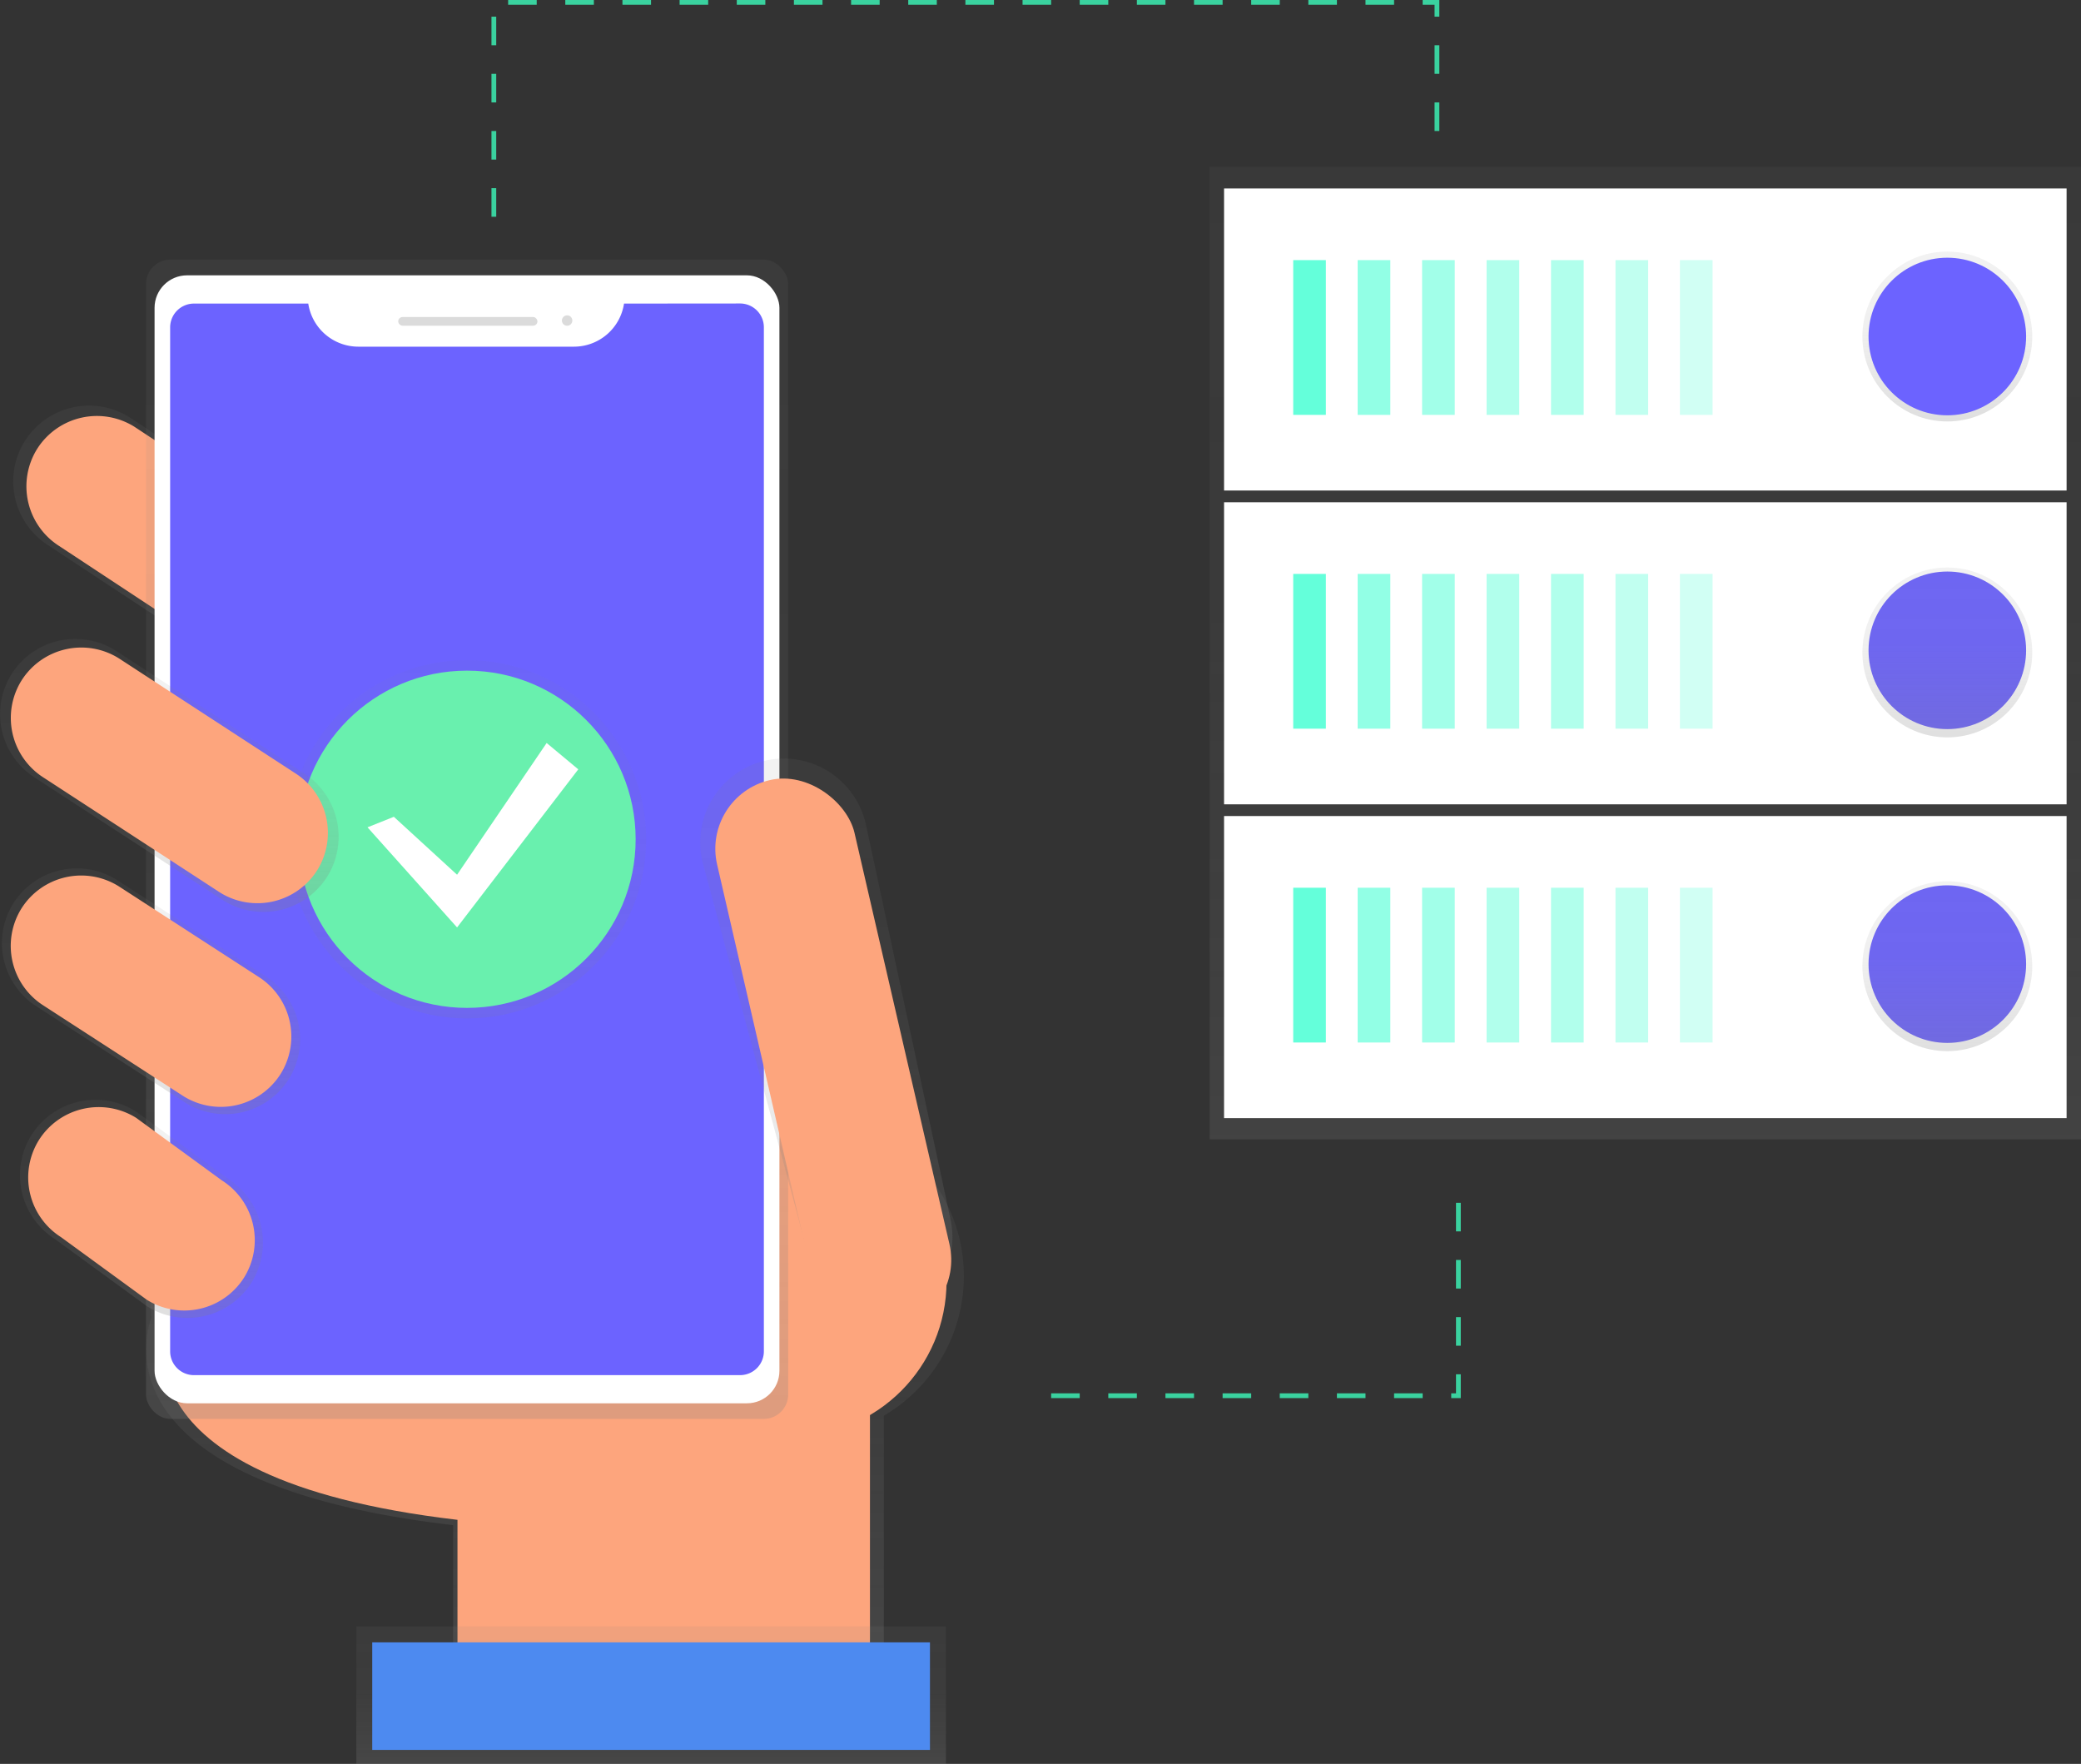 <svg data-name="Layer 1" xmlns="http://www.w3.org/2000/svg" xmlns:xlink="http://www.w3.org/1999/xlink" width="873.79" height="740.57"><rect width="100%" height="100%" fill="#333333" stroke="none"/><defs><linearGradient id="a" x1="690.86" y1="478.35" x2="690.86" y2="70" gradientUnits="userSpaceOnUse"><stop offset="0" stop-color="gray" stop-opacity=".25"/><stop offset=".54" stop-color="gray" stop-opacity=".12"/><stop offset="1" stop-color="gray" stop-opacity=".1"/></linearGradient><linearGradient id="b" x1="817.66" y1="176.95" x2="817.66" y2="105.63" xlink:href="#a"/><linearGradient id="c" x1="817.66" y1="309.58" x2="817.66" y2="238.27" xlink:href="#a"/><linearGradient id="d" x1="817.66" y1="441.33" x2="817.66" y2="370.02" xlink:href="#a"/><linearGradient id="e" x1="396.11" y1="788.96" x2="396.11" y2="547.06" xlink:href="#a"/><linearGradient id="f" x1="246.98" y1="374.4" x2="246.98" y2="249.5" xlink:href="#a"/><linearGradient id="g" x1="359.21" y1="674.95" x2="359.21" y2="188.22" gradientTransform="translate(-163 -79.2)" xlink:href="#a"/><linearGradient id="h" x1="510.05" y1="629.56" x2="510.05" y2="397.67" xlink:href="#a"/><linearGradient id="i" x1="436.5" y1="819.79" x2="436.5" y2="762.08" gradientTransform="translate(-163 -79.2)" xlink:href="#a"/><linearGradient id="j" x1="226.52" y1="546.99" x2="226.52" y2="443.79" xlink:href="#a"/><linearGradient id="k" x1="222.5" y1="632.54" x2="222.5" y2="540.94" xlink:href="#a"/><linearGradient id="l" x1="196.1" y1="427.59" x2="196.1" y2="277.14" xlink:href="#a"/><linearGradient id="m" x1="234.19" y1="462.07" x2="234.19" y2="347.46" xlink:href="#a"/></defs><path fill="url(#a)" d="M507.92 70h365.87v408.35H507.92z" opacity=".8"/><path fill="#fff" d="M513.97 342.63h353.77v126.82H513.97z"/><path fill="#64ffda" d="M543.01 372.72h13.71v64.98h-13.71z"/><path fill="#64ffda" d="M570.07 372.72h13.71v64.98h-13.71z" opacity=".7"/><path fill="#64ffda" d="M597.13 372.72h13.71v64.98h-13.71z" opacity=".6"/><path fill="#64ffda" d="M624.2 372.72h13.71v64.98H624.2zm27.06 0h13.71v64.98h-13.71z" opacity=".5"/><path fill="#64ffda" d="M678.33 372.72h13.71v64.98h-13.71z" opacity=".4"/><path fill="#64ffda" d="M705.39 372.72h13.71v64.98h-13.71z" opacity=".3"/><circle cx="817.66" cy="404.79" r="33.08" fill="#6c63ff"/><path fill="#fff" d="M513.97 210.88h353.77V337.7H513.97z"/><path fill="#64ffda" d="M543.01 240.96h13.71v64.98h-13.71z"/><path fill="#64ffda" d="M570.07 240.96h13.71v64.98h-13.71z" opacity=".7"/><path fill="#64ffda" d="M597.13 240.96h13.71v64.98h-13.71z" opacity=".6"/><path fill="#64ffda" d="M624.2 240.96h13.71v64.98H624.2zm27.06 0h13.71v64.98h-13.71z" opacity=".5"/><path fill="#64ffda" d="M678.33 240.96h13.71v64.98h-13.71z" opacity=".4"/><path fill="#64ffda" d="M705.39 240.96h13.71v64.98h-13.71z" opacity=".3"/><circle cx="817.66" cy="273.04" r="33.08" fill="#6c63ff"/><path fill="#fff" d="M513.97 79.13h353.77v126.82H513.97z"/><path fill="#64ffda" d="M543.01 109.21h13.71v64.98h-13.71z"/><path fill="#64ffda" d="M570.07 109.21h13.71v64.98h-13.71z" opacity=".7"/><path fill="#64ffda" d="M597.13 109.21h13.71v64.98h-13.71z" opacity=".6"/><path fill="#64ffda" d="M624.2 109.21h13.71v64.98H624.2zm27.06 0h13.71v64.98h-13.71z" opacity=".5"/><path fill="#64ffda" d="M678.33 109.21h13.71v64.98h-13.71z" opacity=".4"/><path fill="#64ffda" d="M705.39 109.21h13.71v64.98h-13.71z" opacity=".3"/><circle cx="817.66" cy="141.29" r="35.66" fill="url(#b)"/><circle cx="817.66" cy="273.93" r="35.66" fill="url(#c)"/><circle cx="817.66" cy="405.67" r="35.66" fill="url(#d)"/><circle cx="817.66" cy="141.29" r="33.08" fill="#6c63ff"/><path d="M567.81 615a67.92 67.92 0 0 0-134.65-12.66l-208.75-5.66 2.29 35.87s-29.76 68.68 126.67 87V789h180.86V673.57A67.88 67.88 0 0 0 567.81 615z" transform="translate(-163.1 -79.2)" fill="url(#e)"/><path d="M70.77 554.79s-28.5 65.77 121.32 83.32v66.51h173.2V528.5l-296.72-8z" fill="#fda57d"/><path d="M320.43 359.55a31.93 31.93 0 0 1-43.91 10l-93-61.28a31.93 31.93 0 0 1-10-43.91 31.93 31.93 0 0 1 43.91-10l93 61.28a31.93 31.93 0 0 1 10 43.91z" transform="translate(-163.1 -79.2)" fill="url(#f)"/><path d="M152.16 276.99a29.69 29.69 0 0 1-40.82 9.28l-86.45-57a29.69 29.69 0 0 1-9.28-40.82 29.69 29.69 0 0 1 40.82-9.28l86.45 57a29.69 29.69 0 0 1 9.28 40.82z" fill="#fda57d"/><circle cx="332.4" cy="538" r="65.04" fill="#fda57d"/><rect x="61.3" y="109" width="269.65" height="486.73" rx="10.24" ry="10.24" fill="url(#g)"/><rect x="64.9" y="115.6" width="262.37" height="473.58" rx="13.64" ry="13.64" fill="#fff"/><path d="M262.02 127.46a21.27 21.27 0 0 1-21 18.09h-90.58a21.27 21.27 0 0 1-21-18.09h-48a10 10 0 0 0-10 10v429.9a10 10 0 0 0 10 10h229.3a10 10 0 0 0 10-10V137.42a10 10 0 0 0-10-10z" fill="#6c63ff"/><rect x="167.2" y="133.1" width="58.47" height="3.65" rx="1.83" ry="1.83" fill="#dbdbdb"/><circle cx="238.13" cy="134.58" r="2.19" fill="#dbdbdb"/><path d="M537.55 628.68c-18.87 4.36-31.83-7.94-36.2-26.82L458 440.82a35.32 35.32 0 0 1 26.38-42.25A35.32 35.32 0 0 1 526.61 425L562 590.17c4.37 18.83-5.58 34.15-24.45 38.51z" transform="translate(-163.1 -79.2)" fill="url(#h)"/><rect x="483.3" y="403.6" width="59.2" height="236.37" rx="29.6" ry="29.6" transform="rotate(-13 84.2 1197.6)" fill="#fda57d"/><path fill="url(#i)" d="M149.61 682.86h247.56v57.71H149.61z"/><path fill="#4d8af0" d="M156.3 689.55h234.18v45.16H156.3z"/><path d="M284.32 532.32a31.55 31.55 0 0 1-43.38 9.86l-62.36-40.35a31.55 31.55 0 0 1-9.86-43.38 31.55 31.55 0 0 1 43.38-9.86l62.36 40.35a31.55 31.55 0 0 1 9.86 43.38z" transform="translate(-163.1 -79.2)" fill="url(#j)"/><path d="M268.68 617.74a31.83 31.83 0 0 1-43.77 9.95l-38.63-28.18a31.83 31.83 0 0 1-9.95-43.77 31.83 31.83 0 0 1 43.77-9.95L258.73 574a31.83 31.83 0 0 1 9.95 43.74z" transform="translate(-163.1 -79.2)" fill="url(#k)"/><circle cx="196.1" cy="352.37" r="75.22" fill="url(#l)" opacity=".5"/><circle cx="196.1" cy="352.37" r="70.8" fill="#69f0ae"/><path fill="#fff" d="m165.37 342.93 26.55 24.33 37.61-55.31 13.28 11.06-50.89 66.38-37.61-42.04 11.06-4.42z"/><path d="M102.46 536.43a29.69 29.69 0 0 1-40.82 9.28l-36-26.27a29.69 29.69 0 0 1-9.28-40.82 29.69 29.69 0 0 1 40.82-9.28l36 26.27a29.69 29.69 0 0 1 9.28 40.82zm15.35-85.5a29.69 29.69 0 0 1-40.82 9.28l-58.68-38a29.69 29.69 0 0 1-9.28-40.82 29.69 29.69 0 0 1 40.87-9.25l58.68 38a29.69 29.69 0 0 1 9.23 40.79z" fill="#fda57d"/><path d="M300.46 447.33a31.69 31.69 0 0 1-43.58 9.91l-79-51.46a31.69 31.69 0 0 1-9.91-43.58 31.69 31.69 0 0 1 43.58-9.91l79 51.46a31.69 31.69 0 0 1 9.91 43.58z" transform="translate(-163.1 -79.2)" fill="url(#m)"/><path d="M133.16 365.42a29.69 29.69 0 0 1-40.82 9.28l-74-48.2a29.69 29.69 0 0 1-9.28-40.82 29.69 29.69 0 0 1 40.84-9.28l74 48.2a29.69 29.69 0 0 1 9.26 40.82z" fill="#fda57d"/><path fill="none" stroke="#3ad29f" stroke-miterlimit="10" stroke-width="2" stroke-dasharray="12" d="M207.36 91V1h396v54m-162 531h171v-90"/></svg>